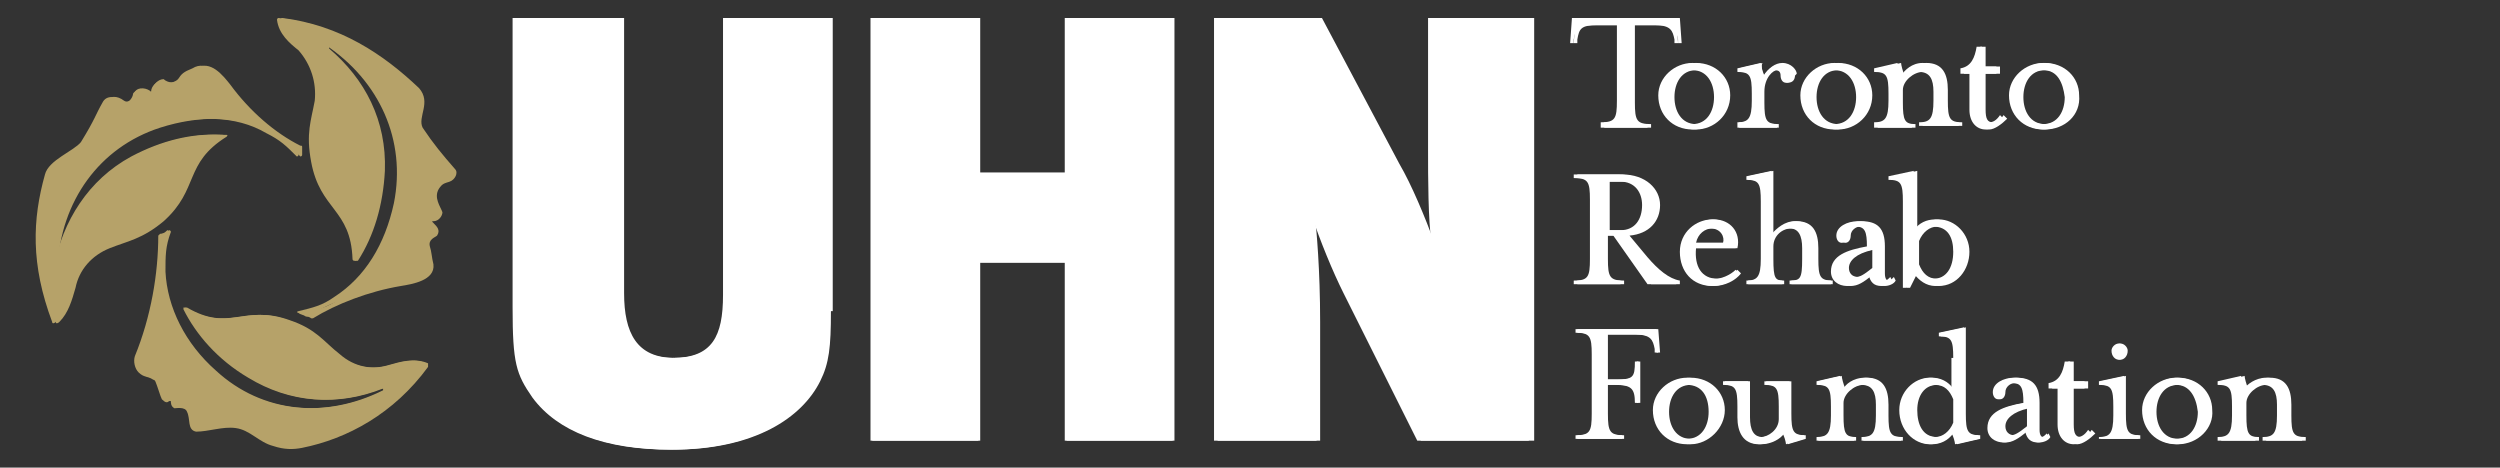 <?xml version="1.0" encoding="utf-8"?>
<!-- Generator: Adobe Illustrator 21.1.0, SVG Export Plug-In . SVG Version: 6.00 Build 0)  -->
<svg version="1.1" xmlns="http://www.w3.org/2000/svg" xmlns:xlink="http://www.w3.org/1999/xlink" x="0px" y="0px"
	 viewBox="0 0 139 26" style="enable-background:new 0 0 139 26;" xml:space="preserve">
<rect x="0" y="0" width="139" height="26" fill="#333333" stroke="none"/>
<style type="text/css">
	.st0{display:none;}
	.st1{display:inline;fill:#1A9DA0;}
	.st2{display:inline;}
	.st3{fill:#FFFFFF;}
	.st4{fill:#B6A269;}
</style>
<g id="Layer_2" class="st0">
	<rect x="-13.7" y="-6.7" class="st1" width="166" height="42.7"/>
</g>
<g id="institute" class="st0">
	<g class="st2">
		<g>
			<g>
				<g>
					<path class="st3" d="M45.8,17.3c0,2-0.1,2.9-0.6,3.9c-1,2-3.6,3.8-8.3,3.8c-3.7,0-6.3-1-7.7-2.9c-0.9-1.3-1.1-1.9-1.1-5V1h6.1
						v15.3c0,2.2,0.7,3.6,2.8,3.6c2.2,0,2.8-1.2,2.8-3.5V1h6.1V17.3z"/>
					<path class="st3" d="M58.9,24.5v-9.9h-4.8v9.9h-6.1V1h6.1v8.6h4.8V1H65v23.5H58.9z"/>
					<path class="st3" d="M78.7,24.5l-4.2-8.2c-0.6-1.2-1.3-2.9-1.8-4.4c0.1,0.9,0.3,3.1,0.3,6v6.6h-5.7V1h5.8l4.3,8.1
						c0.7,1.2,1.4,2.9,2,4.5c-0.2-1.4-0.2-3.7-0.2-5.3V1h5.7v23.5H78.7z"/>
				</g>
			</g>
		</g>
		<g>
			<g>
				<g>
					<g>
						<path class="st4" d="M17,5.6c-0.2,1.1-0.5,1.8-0.2,3.4c0.5,2.7,2.2,2.6,2.3,5.4c0,0,0,0.1,0.1,0.1c0,0,0.1,0,0.1,0
							c0.9-1.4,1.4-3.1,1.5-5c0.1-2.8-1.1-5.1-3.1-6.8c0,0,0,0,0-0.1c0,0,0,0,0.1,0c3,2,4.5,5.3,3.8,8.8c-0.5,2.3-1.6,4.1-3.3,5.2
							c-0.7,0.5-1.2,0.6-2,0.8c-0.1,0-0.1,0.1,0,0.1c0.1,0.1,0.3,0.1,0.4,0.2c0,0,0.1,0,0.1,0c1.3-0.8,3.1-1.5,4.9-1.8
							c0.6-0.1,1.9-0.3,1.8-1.2c-0.1-0.4-0.1-0.7-0.2-1c-0.1-0.4,0.3-0.5,0.4-0.6c0.2-0.3,0-0.5-0.2-0.7c-0.1-0.1-0.1-0.1,0-0.1
							c0.3,0,0.5-0.3,0.5-0.5c-0.1-0.3-0.5-0.8-0.2-1.3c0.2-0.3,0.3-0.3,0.6-0.4c0.3-0.1,0.5-0.5,0.3-0.7c-0.7-0.8-1.2-1.4-1.8-2.3
							c-0.3-0.6,0.5-1.4-0.2-2.2C20.7,3,18.3,1.4,15.1,1c-0.1,0-0.1,0.1-0.1,0.1c0.1,0.8,0.7,1.3,1.2,1.7C16.9,3.6,17.2,4.6,17,5.6"
							/>
						<path class="st4" d="M23.3,20.4c0-0.1,0-0.1,0-0.2c-0.7-0.3-1.4-0.1-2.1,0.1c-1,0.3-2,0.1-2.8-0.6c-0.9-0.7-1.3-1.4-2.8-1.9
							c-2.5-0.9-3.3,0.7-5.8-0.7c0,0-0.1,0-0.1,0c0,0,0,0.1,0,0.1c0.7,1.4,1.9,2.8,3.6,3.8c2.3,1.4,5,1.6,7.4,0.6c0,0,0,0,0.1,0
							c0,0,0,0.1,0,0.1c-3.2,1.6-6.8,1.3-9.5-1.1c-1.7-1.5-2.8-3.5-2.8-5.5c0-0.9,0-1.4,0.3-2.2c0-0.1-0.1-0.1-0.1-0.1
							c-0.1,0.1-0.2,0.2-0.4,0.2c0,0-0.1,0.1-0.1,0.1c0,2.1-0.4,4.5-1.3,6.7c-0.1,0.3,0,0.7,0.2,0.9c0.3,0.3,0.5,0.2,0.8,0.4
							c0.3,0.1,0.4,0.5,0.5,0.7c0.2,0.2,0.3,0.2,0.4,0.1c0,0,0.1,0,0.1,0c0,0.1,0,0.3,0.2,0.4c0.1,0,0.6-0.1,0.7,0.2
							c0.2,0.4,0,1,0.5,1.1c0.7,0,1.5-0.3,2.3-0.2c0.8,0.1,1.3,0.8,2.1,1c0.6,0.2,1.1,0.2,1.7,0.1C18.7,24.4,21.3,23,23.3,20.4"/>
						<path class="st4" d="M2.4,17.9c0,0.1,0.1,0.1,0.2,0c0.6-0.5,0.8-1.2,0.9-1.9c0.2-1,1-1.8,1.9-2.2c1-0.4,1.8-0.5,3-1.5
							c2-1.8,1.1-3.2,3.5-4.7c0,0,0.1-0.1,0-0.1c0,0-0.1,0-0.1,0c-1.6-0.1-3.4,0.3-5.1,1.2C4.4,10,3,12.3,2.5,14.8c0,0,0,0,0,0
							c0,0,0,0,0,0c0.2-3.6,2.3-6.6,5.7-7.7c2.2-0.7,4.4-0.7,6.1,0.3C15,7.8,15.4,8.1,16,8.7c0,0,0.1,0,0.1-0.1c0-0.2,0-0.3,0-0.4
							c0-0.1,0-0.1-0.1-0.1c-1.4-0.7-2.9-1.9-4-3.4c-0.4-0.5-1.2-1.4-1.9-0.9C9.7,4,9.7,4.1,9.4,4.4c-0.2,0.3-0.7,0.2-0.9,0
							c-0.3,0-0.6,0.3-0.6,0.6c0,0.1-0.1,0.1-0.1,0.1C7.7,4.9,7.1,4.9,7,5.2c0,0.2-0.3,0.7-0.7,0.5C5.9,5.3,5.4,5.3,5.2,5.7
							C4.8,6.4,4.8,6.6,4,7.9C3.6,8.4,2.2,8.9,2,9.7C1.3,12.2,1.2,14.7,2.4,17.9"/>
					</g>
				</g>
			</g>
		</g>
		<g>
			<path class="st3" d="M93.3,2.4h-0.2l0-0.2c-0.1-0.5-0.2-0.8-1.1-0.8h-1.3v4.3c0,1,0.1,1.2,0.9,1.2v0.2h-2.6V6.8
				c0.8,0,0.9-0.2,0.9-1.2V1.4h-1.3c-0.9,0-1,0.2-1.1,0.8l0,0.2h-0.2L87.3,1h5.8L93.3,2.4z"/>
			<path class="st3" d="M94.1,7.2c-1.1,0-1.9-0.8-1.9-1.9c0-1,0.9-1.8,1.9-1.8c1.1,0,1.9,0.8,1.9,1.8C96,6.4,95.1,7.2,94.1,7.2z
				 M94.1,3.9c-0.8,0-1.2,0.7-1.2,1.5c0,0.8,0.4,1.5,1.2,1.5c0.8,0,1.2-0.7,1.2-1.5C95.2,4.6,94.9,3.9,94.1,3.9z"/>
			<path class="st3" d="M99.2,4.6c-0.2,0-0.3-0.2-0.3-0.4c0-0.2-0.1-0.3-0.3-0.3c-0.2,0-0.7,0.4-0.7,1.2v0.6c0,1,0.1,1.2,0.8,1.2
				v0.2h-2.2V6.8c0.6,0,0.8-0.2,0.8-1.2V5.2c0-1-0.1-1.2-0.8-1.2V3.8l1.3-0.3c0,0.1,0.1,0.5,0.2,0.7c0.2-0.4,0.6-0.7,1-0.7
				c0.5,0,0.8,0.4,0.8,0.6C99.6,4.4,99.5,4.6,99.2,4.6z"/>
			<path class="st3" d="M102,7.2c-1.1,0-1.9-0.8-1.9-1.9c0-1,0.9-1.8,1.9-1.8c1.1,0,1.9,0.8,1.9,1.8C103.9,6.4,103.1,7.2,102,7.2z
				 M102,3.9c-0.8,0-1.2,0.7-1.2,1.5c0,0.8,0.4,1.5,1.2,1.5c0.8,0,1.2-0.7,1.2-1.5C103.2,4.6,102.8,3.9,102,3.9z"/>
			<path class="st3" d="M107,3.5c0.9,0,1.3,0.6,1.3,1.5v0.6c0,1,0.1,1.2,0.8,1.2v0.2h-2.2V6.8c0.6,0,0.8-0.2,0.8-1.2V5.1
				c0-0.7-0.2-1.1-0.8-1.1c-0.5,0-1.1,0.5-1.1,1v0.7c0,1,0.1,1.2,0.7,1.2v0.2h-2.1V6.8c0.6,0,0.8-0.2,0.8-1.2V5.2
				c0-1-0.1-1.2-0.8-1.2V3.8l1.3-0.3c0,0.1,0.1,0.5,0.2,0.7C105.9,3.9,106.3,3.5,107,3.5z"/>
			<path class="st3" d="M109.1,4.1V3.8c0.6-0.1,0.8-0.6,0.9-1.2h0.3v1.1h0.8v0.4h-0.8v2c0,0.5,0.1,0.7,0.4,0.7
				c0.2,0,0.4-0.1,0.6-0.4l0.2,0.2c-0.3,0.3-0.7,0.6-1,0.6c-0.5,0-0.9-0.4-0.9-1.1v-2H109.1z"/>
			<path class="st3" d="M113.6,7.2c-1.1,0-1.9-0.8-1.9-1.9c0-1,0.9-1.8,1.9-1.8c1.1,0,1.9,0.8,1.9,1.8
				C115.6,6.4,114.7,7.2,113.6,7.2z M113.6,3.9c-0.8,0-1.2,0.7-1.2,1.5c0,0.8,0.4,1.5,1.2,1.5c0.8,0,1.2-0.7,1.2-1.5
				C114.8,4.6,114.4,3.9,113.6,3.9z"/>
			<path class="st3" d="M91.4,14.3c0.6,0.7,1.2,1.2,1.8,1.3v0.2h-1.6l-1.9-2.7h-0.5v1.3c0,1,0.1,1.2,0.9,1.2v0.2h-2.6v-0.2
				c0.8,0,0.9-0.2,0.9-1.2v-3.3c0-1-0.1-1.2-0.9-1.2V9.7h2.5c1.3,0,2.1,0.8,2.1,1.7c0,0.9-0.6,1.6-1.7,1.7L91.4,14.3z M91.3,11.4
				c0-0.7-0.4-1.3-1.2-1.3h-0.8v2.7h0.8C90.9,12.8,91.3,12.2,91.3,11.4z"/>
			<path class="st3" d="M95.4,15.5c0.3,0,0.8-0.2,1.1-0.5l0.2,0.2c-0.3,0.4-0.9,0.7-1.5,0.7c-1.1,0-1.8-0.8-1.8-1.9
				c0-1.1,0.9-1.8,1.8-1.8c0.9,0,1.5,0.7,1.3,1.6h-2.3C94,14.8,94.4,15.5,95.4,15.5z M95.8,13.5c0.1-0.3-0.1-0.8-0.7-0.8
				c-0.4,0-0.8,0.3-0.9,0.8H95.8z"/>
			<path class="st3" d="M99.5,15.8v-0.2c0.6,0,0.7-0.1,0.7-1.2v-0.6c0-0.7-0.2-1.1-0.7-1.1c-0.5,0-1,0.4-1,1v0.7
				c0,1.1,0.1,1.2,0.6,1.2v0.2h-2.1v-0.2c0.6,0,0.8-0.2,0.8-1.2v-3.2c0-1-0.1-1.2-0.8-1.2V9.8l1.4-0.3V13c0.3-0.3,0.7-0.7,1.3-0.7
				c0.9,0,1.2,0.6,1.2,1.5v0.6c0,1,0.1,1.2,0.8,1.2v0.2H99.5z"/>
			<path class="st3" d="M104.7,15.9c-0.4,0-0.6-0.2-0.7-0.6c-0.5,0.4-0.8,0.6-1.2,0.6c-0.5,0-0.9-0.3-0.9-0.8c0-0.9,1-1.2,2.1-1.4
				c0-0.8-0.1-1.1-0.6-1.1c-0.2,0-0.5,0.2-0.5,0.5c0,0.2-0.1,0.4-0.3,0.4c-0.2,0-0.3-0.2-0.3-0.4c0-0.5,0.6-0.8,1.2-0.8
				c0.9,0,1.3,0.4,1.3,1.4v1.5c0,0.3,0.1,0.4,0.2,0.4c0.1,0,0.2-0.1,0.3-0.2l0.1,0.2C105.1,15.8,104.9,15.9,104.7,15.9z M104,13.9
				c-0.9,0.2-1.3,0.6-1.3,1c0,0.3,0.2,0.5,0.5,0.5c0.2,0,0.4-0.1,0.9-0.5V13.9z"/>
			<path class="st3" d="M106.1,16h-0.2v-4.8c0-1-0.1-1.2-0.8-1.2V9.8l1.4-0.3v3.3c0.3-0.4,0.7-0.6,1.2-0.6c0.9,0,1.7,0.8,1.7,1.8
				c0,1-0.8,1.9-1.7,1.9c-0.5,0-1-0.3-1.2-0.7L106.1,16z M106.5,14.7c0.2,0.5,0.5,0.8,1,0.8c0.8,0,1.1-0.6,1.1-1.5
				c0-0.8-0.3-1.4-1.1-1.4c-0.4,0-0.8,0.3-1,0.8V14.7z"/>
			<path class="st3" d="M109.6,15.8v-0.2c0.6,0,0.8-0.2,0.8-1.2v-0.5c0-1-0.1-1.2-0.8-1.2v-0.2l1.4-0.3v2.1c0,1,0.1,1.2,0.8,1.2v0.2
				H109.6z M110.7,11.3c-0.2,0-0.4-0.2-0.4-0.5c0-0.2,0.2-0.4,0.4-0.4c0.2,0,0.4,0.2,0.4,0.4C111.2,11.1,111,11.3,110.7,11.3z"/>
			<path class="st3" d="M112.2,15.8v-0.2c0.6,0,0.8-0.2,0.8-1.2v-3.2c0-1-0.1-1.2-0.8-1.2V9.8l1.4-0.3v4.8c0,1,0.1,1.2,0.8,1.2v0.2
				H112.2z"/>
			<path class="st3" d="M114.7,15.8v-0.2c0.6,0,0.8-0.2,0.8-1.2v-0.5c0-1-0.1-1.2-0.8-1.2v-0.2l1.4-0.3v2.1c0,1,0.1,1.2,0.8,1.2v0.2
				H114.7z M115.8,11.3c-0.2,0-0.4-0.2-0.4-0.5c0-0.2,0.2-0.4,0.4-0.4c0.2,0,0.4,0.2,0.4,0.4C116.2,11.1,116.1,11.3,115.8,11.3z"/>
			<path class="st3" d="M117,12.8v-0.2c0.6-0.1,0.8-0.6,0.9-1.2h0.3v1.1h0.8v0.4h-0.8v2c0,0.5,0.1,0.7,0.4,0.7
				c0.2,0,0.4-0.1,0.6-0.4l0.2,0.2c-0.3,0.3-0.7,0.6-1,0.6c-0.5,0-0.9-0.4-0.9-1.1v-2H117z"/>
			<path class="st3" d="M122.7,15.9c-0.4,0-0.6-0.2-0.7-0.6c-0.5,0.4-0.8,0.6-1.2,0.6c-0.5,0-0.9-0.3-0.9-0.8c0-0.9,1-1.2,2.1-1.4
				c0-0.8-0.1-1.1-0.6-1.1c-0.2,0-0.5,0.2-0.5,0.5c0,0.2-0.1,0.4-0.3,0.4c-0.2,0-0.3-0.2-0.3-0.4c0-0.5,0.6-0.8,1.2-0.8
				c0.9,0,1.3,0.4,1.3,1.4v1.5c0,0.3,0.1,0.4,0.2,0.4c0.1,0,0.2-0.1,0.3-0.2l0.1,0.2C123.1,15.8,122.9,15.9,122.7,15.9z M122,13.9
				c-0.9,0.2-1.3,0.6-1.3,1c0,0.3,0.2,0.5,0.5,0.5c0.2,0,0.4-0.1,0.9-0.5V13.9z"/>
			<path class="st3" d="M123.3,12.8v-0.2c0.6-0.1,0.8-0.6,0.9-1.2h0.3v1.1h0.8v0.4h-0.8v2c0,0.5,0.1,0.7,0.4,0.7
				c0.2,0,0.4-0.1,0.6-0.4l0.2,0.2c-0.3,0.3-0.7,0.6-1,0.6c-0.5,0-0.9-0.4-0.9-1.1v-2H123.3z"/>
			<path class="st3" d="M126.2,15.8v-0.2c0.6,0,0.8-0.2,0.8-1.2v-0.5c0-1-0.1-1.2-0.8-1.2v-0.2l1.4-0.3v2.1c0,1,0.1,1.2,0.8,1.2v0.2
				H126.2z M127.3,11.3c-0.2,0-0.4-0.2-0.4-0.5c0-0.2,0.2-0.4,0.4-0.4c0.2,0,0.4,0.2,0.4,0.4C127.7,11.1,127.5,11.3,127.3,11.3z"/>
			<path class="st3" d="M130.4,16c-1.1,0-1.9-0.8-1.9-1.9c0-1,0.9-1.8,1.9-1.8c1.1,0,1.9,0.8,1.9,1.8C132.4,15.1,131.5,16,130.4,16z
				 M130.4,12.6c-0.8,0-1.2,0.7-1.2,1.5c0,0.8,0.4,1.5,1.2,1.5c0.8,0,1.2-0.7,1.2-1.5C131.6,13.3,131.2,12.6,130.4,12.6z"/>
			<path class="st3" d="M135.5,12.2c0.9,0,1.3,0.6,1.3,1.5v0.6c0,1,0.1,1.2,0.8,1.2v0.2h-2.2v-0.2c0.6,0,0.8-0.2,0.8-1.2v-0.6
				c0-0.7-0.2-1.1-0.8-1.1c-0.5,0-1.1,0.5-1.1,1v0.7c0,1,0.1,1.2,0.7,1.2v0.2h-2.1v-0.2c0.6,0,0.8-0.2,0.8-1.2v-0.5
				c0-1-0.1-1.2-0.8-1.2v-0.2l1.3-0.3c0,0.1,0.1,0.5,0.2,0.7C134.4,12.6,134.9,12.2,135.5,12.2z"/>
			<path class="st3" d="M87.5,24.5v-0.2c0.8,0,0.9-0.2,0.9-1.2v-3.3c0-1-0.1-1.2-0.9-1.2v-0.2h2.6v0.2c-0.8,0-0.9,0.2-0.9,1.2v3.3
				c0,1,0.1,1.2,0.9,1.2v0.2H87.5z"/>
			<path class="st3" d="M93.3,21c0.9,0,1.3,0.6,1.3,1.5v0.6c0,1,0.1,1.2,0.8,1.2v0.2h-2.2v-0.2c0.6,0,0.8-0.2,0.8-1.2v-0.6
				c0-0.7-0.2-1.1-0.8-1.1c-0.5,0-1.1,0.5-1.1,1v0.7c0,1,0.1,1.2,0.7,1.2v0.2h-2.1v-0.2c0.6,0,0.8-0.2,0.8-1.2v-0.5
				c0-1-0.1-1.2-0.8-1.2v-0.2l1.3-0.3c0,0.1,0.1,0.5,0.2,0.7C92.2,21.4,92.6,21,93.3,21z"/>
			<path class="st3" d="M96.9,24.7c-0.7,0-1-0.7-1,0h-0.2v-1.5h0.2c0,0.5,0.4,1.1,1.1,1.1c0.3,0,0.5-0.2,0.5-0.5
				c0-0.3-0.2-0.4-0.5-0.6l-0.5-0.3c-0.5-0.3-0.6-0.7-0.6-1c0-0.5,0.5-0.9,1-0.9c0.7,0,0.9,0.5,0.9,0h0.2v1.2h-0.2
				c0-0.4-0.3-0.8-0.8-0.8c-0.3,0-0.5,0.2-0.5,0.4c0,0.2,0.2,0.4,0.6,0.6l0.5,0.3c0.4,0.3,0.7,0.6,0.7,1
				C98,24.2,97.5,24.7,96.9,24.7z"/>
			<path class="st3" d="M98.4,21.5v-0.2c0.6-0.1,0.8-0.6,0.9-1.2h0.3v1.1h0.8v0.4h-0.8v2c0,0.5,0.1,0.7,0.4,0.7
				c0.2,0,0.4-0.1,0.6-0.4l0.2,0.2c-0.3,0.3-0.7,0.6-1,0.6c-0.5,0-0.9-0.4-0.9-1.1v-2H98.4z"/>
			<path class="st3" d="M101.2,24.5v-0.2c0.6,0,0.8-0.2,0.8-1.2v-0.5c0-1-0.1-1.2-0.8-1.2v-0.2l1.4-0.3v2.1c0,1,0.1,1.2,0.8,1.2v0.2
				H101.2z M102.3,20c-0.2,0-0.4-0.2-0.4-0.5c0-0.2,0.2-0.4,0.4-0.4c0.2,0,0.4,0.2,0.4,0.4C102.8,19.8,102.6,20,102.3,20z"/>
			<path class="st3" d="M103.4,21.5v-0.2c0.6-0.1,0.8-0.6,0.9-1.2h0.3v1.1h0.8v0.4h-0.8v2c0,0.5,0.1,0.7,0.4,0.7
				c0.2,0,0.4-0.1,0.6-0.4l0.2,0.2c-0.3,0.3-0.7,0.6-1,0.6c-0.5,0-0.9-0.4-0.9-1.1v-2H103.4z"/>
			<path class="st3" d="M109.3,24.7c0-0.1-0.1-0.5-0.2-0.6c-0.2,0.3-0.7,0.6-1.3,0.6c-0.9,0-1.2-0.7-1.2-1.5v-0.6
				c0-1-0.1-1.2-0.8-1.2v-0.2h1.4v2c0,0.7,0.2,1.1,0.7,1.1c0.4,0,1-0.4,1-1v-0.7c0-1-0.1-1.2-0.8-1.2v-0.2h1.4V23
				c0,1,0.1,1.2,0.8,1.2v0.2L109.3,24.7z"/>
			<path class="st3" d="M110.7,21.5v-0.2c0.6-0.1,0.8-0.6,0.9-1.2h0.3v1.1h0.8v0.4h-0.8v2c0,0.5,0.1,0.7,0.4,0.7
				c0.2,0,0.4-0.1,0.6-0.4l0.2,0.2c-0.3,0.3-0.7,0.6-1,0.6c-0.5,0-0.9-0.4-0.9-1.1v-2H110.7z"/>
			<path class="st3" d="M115.3,24.3c0.3,0,0.8-0.2,1.1-0.5l0.2,0.2c-0.3,0.4-0.9,0.7-1.5,0.7c-1.1,0-1.8-0.8-1.8-1.9
				c0-1.1,0.9-1.8,1.8-1.8c0.9,0,1.5,0.7,1.3,1.6h-2.3C114,23.5,114.3,24.3,115.3,24.3z M115.7,22.2c0.1-0.3-0.1-0.8-0.7-0.8
				c-0.4,0-0.8,0.3-0.9,0.8H115.7z"/>
		</g>
	</g>
	<g class="st2">
		<g>
			<g>
				<g>
					<path class="st3" d="M45.8,17.3c0,2-0.1,2.9-0.6,3.9c-1,2-3.6,3.8-8.3,3.8c-3.7,0-6.3-1-7.7-2.9c-0.9-1.3-1.1-1.9-1.1-5V1h6.1
						v15.3c0,2.2,0.7,3.6,2.8,3.6c2.2,0,2.8-1.2,2.8-3.5V1h6.1V17.3z"/>
					<path class="st3" d="M58.9,24.5v-9.9h-4.8v9.9h-6.1V1h6.1v8.6h4.8V1H65v23.5H58.9z"/>
					<path class="st3" d="M78.7,24.5l-4.2-8.2c-0.6-1.2-1.3-2.9-1.8-4.4c0.1,0.9,0.3,3.1,0.3,6v6.6h-5.7V1h5.8l4.3,8.1
						c0.7,1.2,1.4,2.9,2,4.5c-0.2-1.4-0.2-3.7-0.2-5.3V1h5.7v23.5H78.7z"/>
				</g>
			</g>
		</g>
		<g>
			<g>
				<g>
					<g>
						<path class="st4" d="M17,5.6c-0.2,1.1-0.5,1.8-0.2,3.4c0.5,2.7,2.2,2.6,2.3,5.4c0,0,0,0.1,0.1,0.1c0,0,0.1,0,0.1,0
							c0.9-1.4,1.4-3.1,1.5-5c0.1-2.8-1.1-5.1-3.1-6.8c0,0,0,0,0-0.1c0,0,0,0,0.1,0c3,2,4.5,5.3,3.8,8.8c-0.5,2.3-1.6,4.1-3.3,5.2
							c-0.7,0.5-1.2,0.6-2,0.8c-0.1,0-0.1,0.1,0,0.1c0.1,0.1,0.3,0.1,0.4,0.2c0,0,0.1,0,0.1,0c1.3-0.8,3.1-1.5,4.9-1.8
							c0.6-0.1,1.9-0.3,1.8-1.2c-0.1-0.4-0.1-0.7-0.2-1c-0.1-0.4,0.3-0.5,0.4-0.6c0.2-0.3,0-0.5-0.2-0.7c-0.1-0.1-0.1-0.1,0-0.1
							c0.3,0,0.5-0.3,0.5-0.5c-0.1-0.3-0.5-0.8-0.2-1.3c0.2-0.3,0.3-0.3,0.6-0.4c0.3-0.1,0.5-0.5,0.3-0.7c-0.7-0.8-1.2-1.4-1.8-2.3
							c-0.3-0.6,0.5-1.4-0.2-2.2C20.7,3,18.3,1.4,15.1,1c-0.1,0-0.1,0.1-0.1,0.1c0.1,0.8,0.7,1.3,1.2,1.7C16.9,3.6,17.2,4.6,17,5.6"
							/>
						<path class="st4" d="M23.3,20.4c0-0.1,0-0.1,0-0.2c-0.7-0.3-1.4-0.1-2.1,0.1c-1,0.3-2,0.1-2.8-0.6c-0.9-0.7-1.3-1.4-2.8-1.9
							c-2.5-0.9-3.3,0.7-5.8-0.7c0,0-0.1,0-0.1,0c0,0,0,0.1,0,0.1c0.7,1.4,1.9,2.8,3.6,3.8c2.3,1.4,5,1.6,7.4,0.6c0,0,0,0,0.1,0
							c0,0,0,0.1,0,0.1c-3.2,1.6-6.8,1.3-9.5-1.1c-1.7-1.5-2.8-3.5-2.8-5.5c0-0.9,0-1.4,0.3-2.2c0-0.1-0.1-0.1-0.1-0.1
							c-0.1,0.1-0.2,0.2-0.4,0.2c0,0-0.1,0.1-0.1,0.1c0,2.1-0.4,4.5-1.3,6.7c-0.1,0.3,0,0.7,0.2,0.9c0.3,0.3,0.5,0.2,0.8,0.4
							c0.3,0.1,0.4,0.5,0.5,0.7c0.2,0.2,0.3,0.2,0.4,0.1c0,0,0.1,0,0.1,0c0,0.1,0,0.3,0.2,0.4c0.1,0,0.6-0.1,0.7,0.2
							c0.2,0.4,0,1,0.5,1.1c0.7,0,1.5-0.3,2.3-0.2c0.8,0.1,1.3,0.8,2.1,1c0.6,0.2,1.1,0.2,1.7,0.1C18.7,24.4,21.3,23,23.3,20.4"/>
						<path class="st4" d="M2.4,17.9c0,0.1,0.1,0.1,0.2,0c0.6-0.5,0.8-1.2,0.9-1.9c0.2-1,1-1.8,1.9-2.2c1-0.4,1.8-0.5,3-1.5
							c2-1.8,1.1-3.2,3.5-4.7c0,0,0.1-0.1,0-0.1c0,0-0.1,0-0.1,0c-1.6-0.1-3.4,0.3-5.1,1.2C4.4,10,3,12.3,2.5,14.8c0,0,0,0,0,0
							c0,0,0,0,0,0c0.2-3.6,2.3-6.6,5.7-7.7c2.2-0.7,4.4-0.7,6.1,0.3C15,7.8,15.4,8.1,16,8.7c0,0,0.1,0,0.1-0.1c0-0.2,0-0.3,0-0.4
							c0-0.1,0-0.1-0.1-0.1c-1.4-0.7-2.9-1.9-4-3.4c-0.4-0.5-1.2-1.4-1.9-0.9C9.7,4,9.7,4.1,9.4,4.4c-0.2,0.3-0.7,0.2-0.9,0
							c-0.3,0-0.6,0.3-0.6,0.6c0,0.1-0.1,0.1-0.1,0.1C7.7,4.9,7.1,4.9,7,5.2c0,0.2-0.3,0.7-0.7,0.5C5.9,5.3,5.4,5.3,5.2,5.7
							C4.8,6.4,4.8,6.6,4,7.9C3.6,8.4,2.2,8.9,2,9.7C1.3,12.2,1.2,14.7,2.4,17.9"/>
					</g>
				</g>
			</g>
		</g>
		<g>
			<path class="st3" d="M93.3,2.4h-0.2l0-0.2c-0.1-0.5-0.2-0.8-1.1-0.8h-1.3v4.3c0,1,0.1,1.2,0.9,1.2v0.2h-2.6V6.8
				c0.8,0,0.9-0.2,0.9-1.2V1.4h-1.3c-0.9,0-1,0.2-1.1,0.8l0,0.2h-0.2L87.3,1h5.8L93.3,2.4z"/>
			<path class="st3" d="M94.1,7.2c-1.1,0-1.9-0.8-1.9-1.9c0-1,0.9-1.8,1.9-1.8c1.1,0,1.9,0.8,1.9,1.8C96,6.4,95.1,7.2,94.1,7.2z
				 M94.1,3.9c-0.8,0-1.2,0.7-1.2,1.5c0,0.8,0.4,1.5,1.2,1.5c0.8,0,1.2-0.7,1.2-1.5C95.2,4.6,94.9,3.9,94.1,3.9z"/>
			<path class="st3" d="M99.2,4.6c-0.2,0-0.3-0.2-0.3-0.4c0-0.2-0.1-0.3-0.3-0.3c-0.2,0-0.7,0.4-0.7,1.2v0.6c0,1,0.1,1.2,0.8,1.2
				v0.2h-2.2V6.8c0.6,0,0.8-0.2,0.8-1.2V5.2c0-1-0.1-1.2-0.8-1.2V3.8l1.3-0.3c0,0.1,0.1,0.5,0.2,0.7c0.2-0.4,0.6-0.7,1-0.7
				c0.5,0,0.8,0.4,0.8,0.6C99.6,4.4,99.5,4.6,99.2,4.6z"/>
			<path class="st3" d="M102,7.2c-1.1,0-1.9-0.8-1.9-1.9c0-1,0.9-1.8,1.9-1.8c1.1,0,1.9,0.8,1.9,1.8C103.9,6.4,103.1,7.2,102,7.2z
				 M102,3.9c-0.8,0-1.2,0.7-1.2,1.5c0,0.8,0.4,1.5,1.2,1.5c0.8,0,1.2-0.7,1.2-1.5C103.2,4.6,102.8,3.9,102,3.9z"/>
			<path class="st3" d="M107,3.5c0.9,0,1.3,0.6,1.3,1.5v0.6c0,1,0.1,1.2,0.8,1.2v0.2h-2.2V6.8c0.6,0,0.8-0.2,0.8-1.2V5.1
				c0-0.7-0.2-1.1-0.8-1.1c-0.5,0-1.1,0.5-1.1,1v0.7c0,1,0.1,1.2,0.7,1.2v0.2h-2.1V6.8c0.6,0,0.8-0.2,0.8-1.2V5.2
				c0-1-0.1-1.2-0.8-1.2V3.8l1.3-0.3c0,0.1,0.1,0.5,0.2,0.7C105.9,3.9,106.3,3.5,107,3.5z"/>
			<path class="st3" d="M109.1,4.1V3.8c0.6-0.1,0.8-0.6,0.9-1.2h0.3v1.1h0.8v0.4h-0.8v2c0,0.5,0.1,0.7,0.4,0.7
				c0.2,0,0.4-0.1,0.6-0.4l0.2,0.2c-0.3,0.3-0.7,0.6-1,0.6c-0.5,0-0.9-0.4-0.9-1.1v-2H109.1z"/>
			<path class="st3" d="M113.6,7.2c-1.1,0-1.9-0.8-1.9-1.9c0-1,0.9-1.8,1.9-1.8c1.1,0,1.9,0.8,1.9,1.8
				C115.6,6.4,114.7,7.2,113.6,7.2z M113.6,3.9c-0.8,0-1.2,0.7-1.2,1.5c0,0.8,0.4,1.5,1.2,1.5c0.8,0,1.2-0.7,1.2-1.5
				C114.8,4.6,114.4,3.9,113.6,3.9z"/>
			<path class="st3" d="M91.4,14.3c0.6,0.7,1.2,1.2,1.8,1.3v0.2h-1.6l-1.9-2.7h-0.5v1.3c0,1,0.1,1.2,0.9,1.2v0.2h-2.6v-0.2
				c0.8,0,0.9-0.2,0.9-1.2v-3.3c0-1-0.1-1.2-0.9-1.2V9.7h2.5c1.3,0,2.1,0.8,2.1,1.7c0,0.9-0.6,1.6-1.7,1.7L91.4,14.3z M91.3,11.4
				c0-0.7-0.4-1.3-1.2-1.3h-0.8v2.7h0.8C90.9,12.8,91.3,12.2,91.3,11.4z"/>
			<path class="st3" d="M95.4,15.5c0.3,0,0.8-0.2,1.1-0.5l0.2,0.2c-0.3,0.4-0.9,0.7-1.5,0.7c-1.1,0-1.8-0.8-1.8-1.9
				c0-1.1,0.9-1.8,1.8-1.8c0.9,0,1.5,0.7,1.3,1.6h-2.3C94,14.8,94.4,15.5,95.4,15.5z M95.8,13.5c0.1-0.3-0.1-0.8-0.7-0.8
				c-0.4,0-0.8,0.3-0.9,0.8H95.8z"/>
			<path class="st3" d="M99.5,15.8v-0.2c0.6,0,0.7-0.1,0.7-1.2v-0.6c0-0.7-0.2-1.1-0.7-1.1c-0.5,0-1,0.4-1,1v0.7
				c0,1.1,0.1,1.2,0.6,1.2v0.2h-2.1v-0.2c0.6,0,0.8-0.2,0.8-1.2v-3.2c0-1-0.1-1.2-0.8-1.2V9.8l1.4-0.3V13c0.3-0.3,0.7-0.7,1.3-0.7
				c0.9,0,1.2,0.6,1.2,1.5v0.6c0,1,0.1,1.2,0.8,1.2v0.2H99.5z"/>
			<path class="st3" d="M104.7,15.9c-0.4,0-0.6-0.2-0.7-0.6c-0.5,0.4-0.8,0.6-1.2,0.6c-0.5,0-0.9-0.3-0.9-0.8c0-0.9,1-1.2,2.1-1.4
				c0-0.8-0.1-1.1-0.6-1.1c-0.2,0-0.5,0.2-0.5,0.5c0,0.2-0.1,0.4-0.3,0.4c-0.2,0-0.3-0.2-0.3-0.4c0-0.5,0.6-0.8,1.2-0.8
				c0.9,0,1.3,0.4,1.3,1.4v1.5c0,0.3,0.1,0.4,0.2,0.4c0.1,0,0.2-0.1,0.3-0.2l0.1,0.2C105.1,15.8,104.9,15.9,104.7,15.9z M104,13.9
				c-0.9,0.2-1.3,0.6-1.3,1c0,0.3,0.2,0.5,0.5,0.5c0.2,0,0.4-0.1,0.9-0.5V13.9z"/>
			<path class="st3" d="M106.1,16h-0.2v-4.8c0-1-0.1-1.2-0.8-1.2V9.8l1.4-0.3v3.3c0.3-0.4,0.7-0.6,1.2-0.6c0.9,0,1.7,0.8,1.7,1.8
				c0,1-0.8,1.9-1.7,1.9c-0.5,0-1-0.3-1.2-0.7L106.1,16z M106.5,14.7c0.2,0.5,0.5,0.8,1,0.8c0.8,0,1.1-0.6,1.1-1.5
				c0-0.8-0.3-1.4-1.1-1.4c-0.4,0-0.8,0.3-1,0.8V14.7z"/>
			<path class="st3" d="M109.6,15.8v-0.2c0.6,0,0.8-0.2,0.8-1.2v-0.5c0-1-0.1-1.2-0.8-1.2v-0.2l1.4-0.3v2.1c0,1,0.1,1.2,0.8,1.2v0.2
				H109.6z M110.7,11.3c-0.2,0-0.4-0.2-0.4-0.5c0-0.2,0.2-0.4,0.4-0.4c0.2,0,0.4,0.2,0.4,0.4C111.2,11.1,111,11.3,110.7,11.3z"/>
			<path class="st3" d="M112.2,15.8v-0.2c0.6,0,0.8-0.2,0.8-1.2v-3.2c0-1-0.1-1.2-0.8-1.2V9.8l1.4-0.3v4.8c0,1,0.1,1.2,0.8,1.2v0.2
				H112.2z"/>
			<path class="st3" d="M114.7,15.8v-0.2c0.6,0,0.8-0.2,0.8-1.2v-0.5c0-1-0.1-1.2-0.8-1.2v-0.2l1.4-0.3v2.1c0,1,0.1,1.2,0.8,1.2v0.2
				H114.7z M115.8,11.3c-0.2,0-0.4-0.2-0.4-0.5c0-0.2,0.2-0.4,0.4-0.4c0.2,0,0.4,0.2,0.4,0.4C116.2,11.1,116.1,11.3,115.8,11.3z"/>
			<path class="st3" d="M117,12.8v-0.2c0.6-0.1,0.8-0.6,0.9-1.2h0.3v1.1h0.8v0.4h-0.8v2c0,0.5,0.1,0.7,0.4,0.7
				c0.2,0,0.4-0.1,0.6-0.4l0.2,0.2c-0.3,0.3-0.7,0.6-1,0.6c-0.5,0-0.9-0.4-0.9-1.1v-2H117z"/>
			<path class="st3" d="M122.7,15.9c-0.4,0-0.6-0.2-0.7-0.6c-0.5,0.4-0.8,0.6-1.2,0.6c-0.5,0-0.9-0.3-0.9-0.8c0-0.9,1-1.2,2.1-1.4
				c0-0.8-0.1-1.1-0.6-1.1c-0.2,0-0.5,0.2-0.5,0.5c0,0.2-0.1,0.4-0.3,0.4c-0.2,0-0.3-0.2-0.3-0.4c0-0.5,0.6-0.8,1.2-0.8
				c0.9,0,1.3,0.4,1.3,1.4v1.5c0,0.3,0.1,0.4,0.2,0.4c0.1,0,0.2-0.1,0.3-0.2l0.1,0.2C123.1,15.8,122.9,15.9,122.7,15.9z M122,13.9
				c-0.9,0.2-1.3,0.6-1.3,1c0,0.3,0.2,0.5,0.5,0.5c0.2,0,0.4-0.1,0.9-0.5V13.9z"/>
			<path class="st3" d="M123.3,12.8v-0.2c0.6-0.1,0.8-0.6,0.9-1.2h0.3v1.1h0.8v0.4h-0.8v2c0,0.5,0.1,0.7,0.4,0.7
				c0.2,0,0.4-0.1,0.6-0.4l0.2,0.2c-0.3,0.3-0.7,0.6-1,0.6c-0.5,0-0.9-0.4-0.9-1.1v-2H123.3z"/>
			<path class="st3" d="M126.2,15.8v-0.2c0.6,0,0.8-0.2,0.8-1.2v-0.5c0-1-0.1-1.2-0.8-1.2v-0.2l1.4-0.3v2.1c0,1,0.1,1.2,0.8,1.2v0.2
				H126.2z M127.3,11.3c-0.2,0-0.4-0.2-0.4-0.5c0-0.2,0.2-0.4,0.4-0.4c0.2,0,0.4,0.2,0.4,0.4C127.7,11.1,127.5,11.3,127.3,11.3z"/>
			<path class="st3" d="M130.4,16c-1.1,0-1.9-0.8-1.9-1.9c0-1,0.9-1.8,1.9-1.8c1.1,0,1.9,0.8,1.9,1.8C132.4,15.1,131.5,16,130.4,16z
				 M130.4,12.6c-0.8,0-1.2,0.7-1.2,1.5c0,0.8,0.4,1.5,1.2,1.5c0.8,0,1.2-0.7,1.2-1.5C131.6,13.3,131.2,12.6,130.4,12.6z"/>
			<path class="st3" d="M135.5,12.2c0.9,0,1.3,0.6,1.3,1.5v0.6c0,1,0.1,1.2,0.8,1.2v0.2h-2.2v-0.2c0.6,0,0.8-0.2,0.8-1.2v-0.6
				c0-0.7-0.2-1.1-0.8-1.1c-0.5,0-1.1,0.5-1.1,1v0.7c0,1,0.1,1.2,0.7,1.2v0.2h-2.1v-0.2c0.6,0,0.8-0.2,0.8-1.2v-0.5
				c0-1-0.1-1.2-0.8-1.2v-0.2l1.3-0.3c0,0.1,0.1,0.5,0.2,0.7C134.4,12.6,134.9,12.2,135.5,12.2z"/>
			<path class="st3" d="M87.5,24.5v-0.2c0.8,0,0.9-0.2,0.9-1.2v-3.3c0-1-0.1-1.2-0.9-1.2v-0.2h2.6v0.2c-0.8,0-0.9,0.2-0.9,1.2v3.3
				c0,1,0.1,1.2,0.9,1.2v0.2H87.5z"/>
			<path class="st3" d="M93.3,21c0.9,0,1.3,0.6,1.3,1.5v0.6c0,1,0.1,1.2,0.8,1.2v0.2h-2.2v-0.2c0.6,0,0.8-0.2,0.8-1.2v-0.6
				c0-0.7-0.2-1.1-0.8-1.1c-0.5,0-1.1,0.5-1.1,1v0.7c0,1,0.1,1.2,0.7,1.2v0.2h-2.1v-0.2c0.6,0,0.8-0.2,0.8-1.2v-0.5
				c0-1-0.1-1.2-0.8-1.2v-0.2l1.3-0.3c0,0.1,0.1,0.5,0.2,0.7C92.2,21.4,92.6,21,93.3,21z"/>
			<path class="st3" d="M96.9,24.7c-0.7,0-1-0.7-1,0h-0.2v-1.5h0.2c0,0.5,0.4,1.1,1.1,1.1c0.3,0,0.5-0.2,0.5-0.5
				c0-0.3-0.2-0.4-0.5-0.6l-0.5-0.3c-0.5-0.3-0.6-0.7-0.6-1c0-0.5,0.5-0.9,1-0.9c0.7,0,0.9,0.5,0.9,0h0.2v1.2h-0.2
				c0-0.4-0.3-0.8-0.8-0.8c-0.3,0-0.5,0.2-0.5,0.4c0,0.2,0.2,0.4,0.6,0.6l0.5,0.3c0.4,0.3,0.7,0.6,0.7,1
				C98,24.2,97.5,24.7,96.9,24.7z"/>
			<path class="st3" d="M98.4,21.5v-0.2c0.6-0.1,0.8-0.6,0.9-1.2h0.3v1.1h0.8v0.4h-0.8v2c0,0.5,0.1,0.7,0.4,0.7
				c0.2,0,0.4-0.1,0.6-0.4l0.2,0.2c-0.3,0.3-0.7,0.6-1,0.6c-0.5,0-0.9-0.4-0.9-1.1v-2H98.4z"/>
			<path class="st3" d="M101.2,24.5v-0.2c0.6,0,0.8-0.2,0.8-1.2v-0.5c0-1-0.1-1.2-0.8-1.2v-0.2l1.4-0.3v2.1c0,1,0.1,1.2,0.8,1.2v0.2
				H101.2z M102.3,20c-0.2,0-0.4-0.2-0.4-0.5c0-0.2,0.2-0.4,0.4-0.4c0.2,0,0.4,0.2,0.4,0.4C102.8,19.8,102.6,20,102.3,20z"/>
			<path class="st3" d="M103.4,21.5v-0.2c0.6-0.1,0.8-0.6,0.9-1.2h0.3v1.1h0.8v0.4h-0.8v2c0,0.5,0.1,0.7,0.4,0.7
				c0.2,0,0.4-0.1,0.6-0.4l0.2,0.2c-0.3,0.3-0.7,0.6-1,0.6c-0.5,0-0.9-0.4-0.9-1.1v-2H103.4z"/>
			<path class="st3" d="M109.3,24.7c0-0.1-0.1-0.5-0.2-0.6c-0.2,0.3-0.7,0.6-1.3,0.6c-0.9,0-1.2-0.7-1.2-1.5v-0.6
				c0-1-0.1-1.2-0.8-1.2v-0.2h1.4v2c0,0.7,0.2,1.1,0.7,1.1c0.4,0,1-0.4,1-1v-0.7c0-1-0.1-1.2-0.8-1.2v-0.2h1.4V23
				c0,1,0.1,1.2,0.8,1.2v0.2L109.3,24.7z"/>
			<path class="st3" d="M110.7,21.5v-0.2c0.6-0.1,0.8-0.6,0.9-1.2h0.3v1.1h0.8v0.4h-0.8v2c0,0.5,0.1,0.7,0.4,0.7
				c0.2,0,0.4-0.1,0.6-0.4l0.2,0.2c-0.3,0.3-0.7,0.6-1,0.6c-0.5,0-0.9-0.4-0.9-1.1v-2H110.7z"/>
			<path class="st3" d="M115.3,24.3c0.3,0,0.8-0.2,1.1-0.5l0.2,0.2c-0.3,0.4-0.9,0.7-1.5,0.7c-1.1,0-1.8-0.8-1.8-1.9
				c0-1.1,0.9-1.8,1.8-1.8c0.9,0,1.5,0.7,1.3,1.6h-2.3C114,23.5,114.3,24.3,115.3,24.3z M115.7,22.2c0.1-0.3-0.1-0.8-0.7-0.8
				c-0.4,0-0.8,0.3-0.9,0.8H115.7z"/>
		</g>
	</g>
</g>
<g id="foundation">
	<g>
		<g>
			<g>
				<g>
					<path class="st3" d="M46.1,17.3c0,2-0.1,2.9-0.6,3.9c-1,2-3.6,3.8-8.2,3.8c-3.7,0-6.3-1-7.7-2.9c-0.9-1.3-1.1-1.9-1.1-5V1h6.1
						v15.3c0,2.2,0.7,3.6,2.8,3.6c2.2,0,2.8-1.2,2.8-3.5V1h6V17.3z"/>
					<path class="st3" d="M59.2,24.5v-9.9h-4.8v9.9h-6V1h6v8.6h4.8V1h6v23.5H59.2z"/>
					<path class="st3" d="M78.8,24.5l-4.1-8.2c-0.6-1.2-1.3-2.9-1.8-4.4c0.1,0.9,0.3,3.1,0.3,6v6.6h-5.7V1h5.8l4.3,8.1
						c0.7,1.2,1.4,2.9,2,4.5c-0.2-1.4-0.2-3.7-0.2-5.3V1H85v23.5H78.8z"/>
				</g>
			</g>
		</g>
		<g>
			<g>
				<g>
					<g>
						<path class="st4" d="M17.5,5.6c-0.2,1.1-0.5,1.8-0.2,3.4c0.5,2.7,2.2,2.6,2.3,5.4c0,0,0,0.1,0.1,0.1c0,0,0.1,0,0.1,0
							c0.9-1.4,1.4-3.1,1.5-5C21.2,6.6,20,4.3,18,2.6c0,0,0,0,0-0.1c0,0,0,0,0.1,0c3,2,4.5,5.3,3.8,8.8c-0.5,2.3-1.6,4.1-3.3,5.2
							c-0.7,0.5-1.2,0.6-2,0.8c-0.1,0-0.1,0.1,0,0.1c0.1,0.1,0.3,0.1,0.4,0.2c0,0,0.1,0,0.1,0c1.3-0.8,3.1-1.5,4.9-1.8
							c0.6-0.1,1.9-0.3,1.8-1.2c-0.1-0.4-0.1-0.7-0.2-1c-0.1-0.4,0.3-0.5,0.4-0.6c0.2-0.3,0-0.5-0.2-0.7c-0.1-0.1-0.1-0.1,0-0.1
							c0.3,0,0.5-0.3,0.5-0.5c-0.1-0.3-0.5-0.8-0.2-1.3c0.2-0.3,0.3-0.3,0.6-0.4c0.3-0.1,0.5-0.5,0.3-0.7c-0.7-0.8-1.2-1.4-1.8-2.3
							c-0.3-0.6,0.5-1.4-0.2-2.2C21.1,3,18.8,1.4,15.5,1c-0.1,0-0.1,0.1-0.1,0.1c0.1,0.8,0.7,1.3,1.2,1.7
							C17.3,3.6,17.6,4.6,17.5,5.6"/>
						<path class="st4" d="M23.7,20.4c0-0.1,0-0.1,0-0.2c-0.7-0.3-1.4-0.1-2.1,0.1c-1,0.3-2,0.1-2.8-0.6c-0.9-0.7-1.3-1.4-2.8-1.9
							c-2.5-0.9-3.3,0.7-5.7-0.7c0,0-0.1,0-0.1,0c0,0,0,0.1,0,0.1c0.7,1.4,1.9,2.8,3.6,3.8c2.3,1.4,4.9,1.6,7.4,0.6c0,0,0,0,0.1,0
							c0,0,0,0.1,0,0.1c-3.2,1.6-6.8,1.3-9.4-1.1c-1.7-1.5-2.7-3.5-2.8-5.5c0-0.9,0-1.4,0.3-2.2c0-0.1-0.1-0.1-0.1-0.1
							c-0.1,0.1-0.2,0.2-0.4,0.2c0,0-0.1,0.1-0.1,0.1c0,2.1-0.4,4.5-1.3,6.7c-0.1,0.3,0,0.7,0.2,0.9c0.3,0.3,0.5,0.2,0.8,0.4
							c0.3,0.1,0.4,0.5,0.5,0.7c0.2,0.2,0.3,0.2,0.4,0.1c0,0,0.1,0,0.1,0c0,0.1,0,0.3,0.2,0.4c0.1,0,0.6-0.1,0.7,0.2
							c0.2,0.4,0,1,0.5,1.1c0.7,0,1.5-0.3,2.2-0.2c0.8,0.1,1.3,0.8,2.1,1c0.6,0.2,1.1,0.2,1.6,0.1C19.2,24.4,21.7,23,23.7,20.4"/>
						<path class="st4" d="M2.9,17.9c0,0.1,0.1,0.1,0.2,0C3.7,17.4,3.9,16.7,4,16c0.2-1,0.9-1.8,1.9-2.2c1-0.4,1.8-0.5,3-1.5
							c2-1.8,1.1-3.2,3.5-4.7c0,0,0.1-0.1,0-0.1c0,0-0.1,0-0.1,0C10.7,7.4,9,7.8,7.3,8.7C4.9,10,3.5,12.3,3,14.8c0,0,0,0,0,0
							c0,0,0,0,0,0c0.2-3.6,2.3-6.6,5.7-7.7c2.2-0.7,4.4-0.7,6.1,0.3c0.8,0.4,1.1,0.7,1.7,1.3c0,0,0.1,0,0.1-0.1c0-0.2,0-0.3,0-0.4
							c0-0.1,0-0.1-0.1-0.1c-1.4-0.7-2.8-1.9-3.9-3.4c-0.4-0.5-1.1-1.4-1.9-0.9C10.2,4,10.1,4.1,9.9,4.4C9.6,4.7,9.1,4.6,9,4.5
							c-0.3,0-0.6,0.3-0.6,0.6c0,0.1-0.1,0.1-0.1,0.1c-0.2-0.2-0.7-0.3-0.9,0c0,0.2-0.3,0.7-0.6,0.5C6.4,5.3,5.9,5.3,5.7,5.7
							C5.3,6.4,5.3,6.6,4.5,7.9C4.1,8.4,2.7,8.9,2.5,9.7C1.8,12.2,1.7,14.7,2.9,17.9"/>
					</g>
				</g>
			</g>
		</g>
		<g>
			<path class="st3" d="M93.3,2.4h-0.2l0-0.2c-0.1-0.5-0.2-0.8-1.1-0.8h-1.3v4.3c0,1,0.1,1.2,0.9,1.2v0.2H89V6.8
				c0.8,0,0.9-0.2,0.9-1.2V1.4h-1.3c-0.9,0-1,0.2-1.1,0.8l0,0.2h-0.2L87.4,1h5.8L93.3,2.4z"/>
			<path class="st3" d="M94.1,7.2c-1.1,0-1.9-0.8-1.9-1.9c0-1,0.9-1.8,1.9-1.8c1.1,0,1.9,0.8,1.9,1.8C96,6.4,95.2,7.2,94.1,7.2z
				 M94.1,3.9c-0.8,0-1.2,0.7-1.2,1.5c0,0.8,0.4,1.5,1.2,1.5c0.8,0,1.2-0.7,1.2-1.5C95.3,4.6,94.9,3.9,94.1,3.9z"/>
			<path class="st3" d="M99.3,4.6c-0.2,0-0.3-0.2-0.3-0.4c0-0.2-0.1-0.3-0.3-0.3c-0.2,0-0.7,0.4-0.7,1.2v0.6c0,1,0.1,1.2,0.8,1.2
				v0.2h-2.2V6.8c0.6,0,0.8-0.2,0.8-1.2V5.2c0-1-0.1-1.2-0.8-1.2V3.8l1.3-0.3c0,0.1,0.1,0.5,0.2,0.7c0.2-0.4,0.6-0.7,1-0.7
				c0.5,0,0.8,0.4,0.8,0.6C99.6,4.4,99.6,4.6,99.3,4.6z"/>
			<path class="st3" d="M102,7.2c-1.1,0-1.9-0.8-1.9-1.9c0-1,0.9-1.8,1.9-1.8c1.1,0,1.9,0.8,1.9,1.8C103.9,6.4,103.1,7.2,102,7.2z
				 M102,3.9c-0.8,0-1.2,0.7-1.2,1.5c0,0.8,0.4,1.5,1.2,1.5c0.8,0,1.2-0.7,1.2-1.5C103.2,4.6,102.8,3.9,102,3.9z"/>
			<path class="st3" d="M106.9,3.5c0.9,0,1.2,0.6,1.2,1.5v0.6c0,1,0.1,1.2,0.8,1.2v0.2h-2.2V6.8c0.6,0,0.8-0.2,0.8-1.2V5.1
				c0-0.7-0.2-1.1-0.8-1.1c-0.5,0-1.1,0.5-1.1,1v0.7c0,1,0.1,1.2,0.7,1.2v0.2h-2.1V6.8c0.6,0,0.8-0.2,0.8-1.2V5.2
				c0-1-0.1-1.2-0.8-1.2V3.8l1.3-0.3c0,0.1,0.1,0.5,0.2,0.7C105.9,3.9,106.3,3.5,106.9,3.5z"/>
			<path class="st3" d="M109,4.1V3.8c0.6-0.1,0.8-0.6,0.9-1.2h0.3v1.1h0.8v0.4h-0.8v2c0,0.5,0.1,0.7,0.4,0.7c0.2,0,0.4-0.1,0.6-0.4
				l0.2,0.2c-0.3,0.3-0.7,0.6-1,0.6c-0.5,0-0.9-0.4-0.9-1.1v-2H109z"/>
			<path class="st3" d="M113.6,7.2c-1.1,0-1.9-0.8-1.9-1.9c0-1,0.9-1.8,1.9-1.8c1.1,0,1.9,0.8,1.9,1.8
				C115.5,6.4,114.6,7.2,113.6,7.2z M113.6,3.9c-0.8,0-1.2,0.7-1.2,1.5c0,0.8,0.4,1.5,1.2,1.5c0.8,0,1.2-0.7,1.2-1.5
				C114.7,4.6,114.4,3.9,113.6,3.9z"/>
			<path class="st3" d="M91.4,14.3c0.6,0.7,1.2,1.2,1.8,1.3v0.2h-1.6l-1.9-2.7h-0.5v1.3c0,1,0.1,1.2,0.9,1.2v0.2h-2.6v-0.2
				c0.8,0,0.9-0.2,0.9-1.2v-3.3c0-1-0.1-1.2-0.9-1.2V9.7h2.5c1.3,0,2.1,0.8,2.1,1.7c0,0.9-0.6,1.6-1.7,1.7L91.4,14.3z M91.3,11.4
				c0-0.7-0.4-1.3-1.2-1.3h-0.8v2.7h0.8C90.9,12.8,91.3,12.2,91.3,11.4z"/>
			<path class="st3" d="M95.4,15.5c0.3,0,0.8-0.2,1.1-0.5l0.2,0.2c-0.3,0.4-0.9,0.7-1.5,0.7c-1.1,0-1.8-0.8-1.8-1.9
				c0-1.1,0.9-1.8,1.8-1.8c0.9,0,1.5,0.7,1.3,1.6h-2.3C94,14.8,94.4,15.5,95.4,15.5z M95.8,13.5c0.1-0.3-0.1-0.8-0.7-0.8
				c-0.4,0-0.8,0.3-0.9,0.8H95.8z"/>
			<path class="st3" d="M99.5,15.8v-0.2c0.6,0,0.7-0.1,0.7-1.2v-0.6c0-0.7-0.2-1.1-0.7-1.1c-0.5,0-1,0.4-1,1v0.7
				c0,1.1,0.1,1.2,0.6,1.2v0.2h-2v-0.2c0.6,0,0.8-0.2,0.8-1.2v-3.2c0-1-0.1-1.2-0.8-1.2V9.8l1.4-0.3V13c0.3-0.3,0.7-0.7,1.3-0.7
				c0.9,0,1.2,0.6,1.2,1.5v0.6c0,1,0.1,1.2,0.8,1.2v0.2H99.5z"/>
			<path class="st3" d="M104.6,15.9c-0.4,0-0.6-0.2-0.7-0.6c-0.5,0.4-0.8,0.6-1.2,0.6c-0.5,0-0.9-0.3-0.9-0.8c0-0.9,0.9-1.2,2-1.4
				c0-0.8-0.1-1.1-0.6-1.1c-0.2,0-0.5,0.2-0.5,0.5c0,0.2-0.1,0.4-0.3,0.4c-0.2,0-0.3-0.2-0.3-0.4c0-0.5,0.6-0.8,1.2-0.8
				c0.9,0,1.3,0.4,1.3,1.4v1.5c0,0.3,0.1,0.4,0.2,0.4c0.1,0,0.2-0.1,0.3-0.2l0.1,0.2C105.1,15.8,104.8,15.9,104.6,15.9z M104,13.9
				c-0.9,0.2-1.3,0.6-1.3,1c0,0.3,0.2,0.5,0.5,0.5c0.2,0,0.4-0.1,0.9-0.5V13.9z"/>
			<path class="st3" d="M106,16h-0.2v-4.8c0-1-0.1-1.2-0.8-1.2V9.8l1.4-0.3v3.3c0.3-0.4,0.7-0.6,1.2-0.6c0.9,0,1.7,0.8,1.7,1.8
				c0,1-0.7,1.9-1.7,1.9c-0.5,0-0.9-0.3-1.2-0.7L106,16z M106.5,14.7c0.2,0.5,0.5,0.8,1,0.8c0.7,0,1.1-0.6,1.1-1.5
				c0-0.8-0.3-1.4-1.1-1.4c-0.4,0-0.8,0.3-1,0.8V14.7z"/>
			<path class="st3" d="M89.3,21.1h0.5c1,0,1.1-0.1,1.1-1h0.2v2.3h-0.2c0-0.8-0.2-1-1.1-1h-0.5v1.6c0,1,0.1,1.2,0.9,1.2v0.2h-2.6
				v-0.2c0.8,0,0.9-0.2,0.9-1.2v-3.3c0-1-0.1-1.2-0.9-1.2v-0.2h4.5l0.1,1.3H92l0-0.2c-0.1-0.5-0.2-0.8-1.1-0.8h-1.6V21.1z"/>
			<path class="st3" d="M93.8,24.7c-1.1,0-1.9-0.8-1.9-1.9c0-1,0.9-1.8,1.9-1.8s1.9,0.8,1.9,1.8C95.7,23.8,94.9,24.7,93.8,24.7z
				 M93.8,21.4c-0.8,0-1.2,0.7-1.2,1.5c0,0.8,0.4,1.5,1.2,1.5c0.8,0,1.2-0.7,1.2-1.5C95,22,94.6,21.4,93.8,21.4z"/>
			<path class="st3" d="M99.3,24.7c0-0.1-0.1-0.5-0.2-0.6c-0.2,0.3-0.7,0.6-1.3,0.6c-0.9,0-1.2-0.7-1.2-1.5v-0.6
				c0-1-0.1-1.2-0.8-1.2v-0.2h1.4v2c0,0.7,0.2,1.1,0.7,1.1c0.4,0,1-0.4,1-1v-0.7c0-1-0.1-1.2-0.8-1.2v-0.2h1.4V23
				c0,1,0.1,1.2,0.8,1.2v0.2L99.3,24.7z"/>
			<path class="st3" d="M103.7,21c0.9,0,1.2,0.6,1.2,1.5v0.6c0,1,0.1,1.2,0.8,1.2v0.2h-2.2v-0.2c0.6,0,0.8-0.2,0.8-1.2v-0.6
				c0-0.7-0.2-1.1-0.8-1.1c-0.5,0-1.1,0.5-1.1,1v0.7c0,1,0.1,1.2,0.7,1.2v0.2h-2.1v-0.2c0.6,0,0.8-0.2,0.8-1.2v-0.5
				c0-1-0.1-1.2-0.8-1.2v-0.2l1.3-0.3c0,0.1,0.1,0.5,0.2,0.7C102.6,21.4,103,21,103.7,21z"/>
			<path class="st3" d="M108.6,19.9c0-1-0.1-1.2-0.8-1.2v-0.2l1.4-0.3V23c0,1,0.1,1.2,0.8,1.2v0.2l-1.3,0.3c0-0.1-0.1-0.5-0.2-0.6
				c-0.3,0.4-0.7,0.6-1.2,0.6c-0.9,0-1.7-0.8-1.7-1.9c0-1,0.8-1.8,1.7-1.8c0.5,0,0.9,0.2,1.2,0.6V19.9z M108.6,22.2
				c-0.2-0.5-0.5-0.8-1-0.8c-0.7,0-1.1,0.6-1.1,1.4c0,0.8,0.3,1.5,1.1,1.5c0.4,0,0.8-0.3,1-0.8V22.2z"/>
			<path class="st3" d="M113.3,24.6c-0.4,0-0.6-0.2-0.7-0.6c-0.5,0.4-0.8,0.6-1.2,0.6c-0.5,0-0.9-0.3-0.9-0.8c0-0.9,0.9-1.2,2-1.4
				c0-0.8-0.1-1.1-0.6-1.1c-0.2,0-0.5,0.2-0.5,0.5c0,0.2-0.1,0.4-0.3,0.4c-0.2,0-0.3-0.2-0.3-0.4c0-0.5,0.6-0.8,1.2-0.8
				c0.9,0,1.3,0.4,1.3,1.4v1.5c0,0.3,0.1,0.4,0.2,0.4c0.1,0,0.2-0.1,0.3-0.2l0.1,0.2C113.7,24.5,113.5,24.6,113.3,24.6z M112.6,22.7
				c-0.9,0.2-1.3,0.6-1.3,1c0,0.3,0.2,0.5,0.5,0.5c0.2,0,0.4-0.1,0.9-0.5V22.7z"/>
			<path class="st3" d="M113.9,21.5v-0.2c0.6-0.1,0.8-0.6,0.9-1.2h0.3v1.1h0.8v0.4h-0.8v2c0,0.5,0.1,0.7,0.4,0.7
				c0.2,0,0.4-0.1,0.6-0.4l0.2,0.2c-0.3,0.3-0.7,0.6-1,0.6c-0.5,0-0.9-0.4-0.9-1.1v-2H113.9z"/>
			<path class="st3" d="M116.7,24.5v-0.2c0.6,0,0.8-0.2,0.8-1.2v-0.5c0-1-0.1-1.2-0.8-1.2v-0.2l1.4-0.3v2.1c0,1,0.1,1.2,0.8,1.2v0.2
				H116.7z M117.8,20c-0.2,0-0.4-0.2-0.4-0.5c0-0.2,0.2-0.4,0.4-0.4c0.2,0,0.4,0.2,0.4,0.4C118.2,19.8,118,20,117.8,20z"/>
			<path class="st3" d="M121,24.7c-1.1,0-1.9-0.8-1.9-1.9c0-1,0.9-1.8,1.9-1.8c1.1,0,1.9,0.8,1.9,1.8C122.9,23.8,122,24.7,121,24.7z
				 M121,21.4c-0.8,0-1.2,0.7-1.2,1.5c0,0.8,0.4,1.5,1.2,1.5c0.8,0,1.2-0.7,1.2-1.5C122.1,22,121.7,21.4,121,21.4z"/>
			<path class="st3" d="M126,21c0.9,0,1.2,0.6,1.2,1.5v0.6c0,1,0.1,1.2,0.8,1.2v0.2h-2.2v-0.2c0.6,0,0.8-0.2,0.8-1.2v-0.6
				c0-0.7-0.2-1.1-0.8-1.1c-0.5,0-1.1,0.5-1.1,1v0.7c0,1,0.1,1.2,0.7,1.2v0.2h-2.1v-0.2c0.6,0,0.8-0.2,0.8-1.2v-0.5
				c0-1-0.1-1.2-0.8-1.2v-0.2l1.3-0.3c0,0.1,0.1,0.5,0.2,0.7C124.9,21.4,125.4,21,126,21z"/>
		</g>
	</g>
	<g>
		<g>
			<g>
				<g>
					<path class="st3" d="M46.2,17.3c0,2-0.1,2.9-0.6,3.9c-1,2-3.6,3.8-8.2,3.8c-3.7,0-6.3-1-7.7-2.9c-0.9-1.3-1.1-1.9-1.1-5V1h6.1
						v15.3c0,2.2,0.7,3.6,2.8,3.6c2.2,0,2.8-1.2,2.8-3.5V1h6V17.3z"/>
					<path class="st3" d="M59.3,24.5v-9.9h-4.8v9.9h-6V1h6v8.6h4.8V1h6v23.5H59.3z"/>
					<path class="st3" d="M79,24.5l-4.1-8.2c-0.6-1.2-1.3-2.9-1.8-4.4c0.1,0.9,0.3,3.1,0.3,6v6.6h-5.7V1h5.8l4.3,8.1
						c0.7,1.2,1.4,2.9,2,4.5c-0.2-1.4-0.2-3.7-0.2-5.3V1h5.7v23.5H79z"/>
				</g>
			</g>
		</g>
		<g>
			<g>
				<g>
					<g>
						<path class="st4" d="M17.6,5.6c-0.2,1.1-0.5,1.8-0.2,3.4c0.5,2.7,2.2,2.6,2.3,5.4c0,0,0,0.1,0.1,0.1c0,0,0.1,0,0.1,0
							c0.9-1.4,1.4-3.1,1.5-5c0.1-2.8-1.1-5.1-3.1-6.8c0,0,0,0,0-0.1c0,0,0,0,0.1,0c3,2,4.5,5.3,3.8,8.8c-0.5,2.3-1.6,4.1-3.3,5.2
							c-0.7,0.5-1.2,0.6-2,0.8c-0.1,0-0.1,0.1,0,0.1c0.1,0.1,0.3,0.1,0.4,0.2c0,0,0.1,0,0.1,0c1.3-0.8,3.1-1.5,4.9-1.8
							c0.6-0.1,1.9-0.3,1.8-1.2c-0.1-0.4-0.1-0.7-0.2-1c-0.1-0.4,0.3-0.5,0.4-0.6c0.2-0.3,0-0.5-0.2-0.7c-0.1-0.1-0.1-0.1,0-0.1
							c0.3,0,0.5-0.3,0.5-0.5c-0.1-0.3-0.5-0.8-0.2-1.3c0.2-0.3,0.3-0.3,0.6-0.4c0.3-0.1,0.5-0.5,0.3-0.7c-0.7-0.8-1.2-1.4-1.8-2.3
							c-0.3-0.6,0.5-1.4-0.2-2.2C21.3,3,18.9,1.4,15.7,1c-0.1,0-0.1,0.1-0.1,0.1c0.1,0.8,0.7,1.3,1.2,1.7
							C17.4,3.6,17.8,4.6,17.6,5.6"/>
						<path class="st4" d="M23.8,20.4c0-0.1,0-0.1,0-0.2c-0.7-0.3-1.4-0.1-2.1,0.1c-1,0.3-2,0.1-2.8-0.6c-0.9-0.7-1.3-1.4-2.8-1.9
							c-2.5-0.9-3.3,0.7-5.7-0.7c0,0-0.1,0-0.1,0c0,0,0,0.1,0,0.1c0.7,1.4,1.9,2.8,3.6,3.8c2.3,1.4,4.9,1.6,7.4,0.6c0,0,0,0,0.1,0
							c0,0,0,0.1,0,0.1c-3.2,1.6-6.8,1.3-9.4-1.1c-1.7-1.5-2.7-3.5-2.8-5.5c0-0.9,0-1.4,0.3-2.2c0-0.1-0.1-0.1-0.1-0.1
							c-0.1,0.1-0.2,0.2-0.4,0.2c0,0-0.1,0.1-0.1,0.1c0,2.1-0.4,4.5-1.3,6.7c-0.1,0.3,0,0.7,0.2,0.9c0.3,0.3,0.5,0.2,0.8,0.4
							C8.8,21.6,8.9,22,9,22.2c0.2,0.2,0.3,0.2,0.4,0.1c0,0,0.1,0,0.1,0c0,0.1,0,0.3,0.2,0.4c0.1,0,0.6-0.1,0.7,0.2
							c0.2,0.4,0,1,0.5,1.1c0.7,0,1.5-0.3,2.2-0.2c0.8,0.1,1.3,0.8,2.1,1c0.6,0.2,1.1,0.2,1.6,0.1C19.3,24.4,21.9,23,23.8,20.4"/>
						<path class="st4" d="M3.1,17.9c0,0.1,0.1,0.1,0.2,0C3.8,17.4,4,16.7,4.2,16c0.2-1,0.9-1.8,1.9-2.2c1-0.4,1.8-0.5,3-1.5
							c2-1.8,1.1-3.2,3.5-4.7c0,0,0.1-0.1,0-0.1c0,0-0.1,0-0.1,0c-1.6-0.1-3.4,0.3-5.1,1.2C5,10,3.6,12.3,3.2,14.8c0,0,0,0,0,0
							c0,0,0,0,0,0c0.2-3.6,2.3-6.6,5.7-7.7c2.2-0.7,4.4-0.7,6.1,0.3c0.8,0.4,1.1,0.7,1.7,1.3c0,0,0.1,0,0.1-0.1c0-0.2,0-0.3,0-0.4
							c0-0.1,0-0.1-0.1-0.1c-1.4-0.7-2.8-1.9-3.9-3.4c-0.4-0.5-1.1-1.4-1.9-0.9C10.4,4,10.3,4.1,10,4.4c-0.2,0.3-0.7,0.2-0.9,0
							c-0.3,0-0.6,0.3-0.6,0.6c0,0.1-0.1,0.1-0.1,0.1c-0.2-0.2-0.7-0.3-0.9,0c0,0.2-0.3,0.7-0.6,0.5C6.5,5.3,6.1,5.3,5.8,5.7
							C5.5,6.4,5.5,6.6,4.7,7.9C4.3,8.4,2.9,8.9,2.6,9.7C2,12.2,1.9,14.7,3.1,17.9"/>
					</g>
				</g>
			</g>
		</g>
		<g>
			<path class="st3" d="M93.5,2.4h-0.2l0-0.2c-0.1-0.5-0.2-0.8-1.1-0.8h-1.3v4.3c0,1,0.1,1.2,0.9,1.2v0.2h-2.6V6.8
				c0.8,0,0.9-0.2,0.9-1.2V1.4h-1.3c-0.9,0-1,0.2-1.1,0.8l0,0.2h-0.2L87.6,1h5.8L93.5,2.4z"/>
			<path class="st3" d="M94.3,7.2c-1.1,0-1.9-0.8-1.9-1.9c0-1,0.9-1.8,1.9-1.8c1.1,0,1.9,0.8,1.9,1.8C96.2,6.4,95.3,7.2,94.3,7.2z
				 M94.3,3.9c-0.8,0-1.2,0.7-1.2,1.5c0,0.8,0.4,1.5,1.2,1.5c0.8,0,1.2-0.7,1.2-1.5C95.4,4.6,95.1,3.9,94.3,3.9z"/>
			<path class="st3" d="M99.4,4.6c-0.2,0-0.3-0.2-0.3-0.4c0-0.2-0.1-0.3-0.3-0.3c-0.2,0-0.7,0.4-0.7,1.2v0.6c0,1,0.1,1.2,0.8,1.2
				v0.2h-2.2V6.8c0.6,0,0.8-0.2,0.8-1.2V5.2c0-1-0.1-1.2-0.8-1.2V3.8l1.3-0.3C97.9,3.6,98,4,98,4.3c0.2-0.4,0.6-0.7,1-0.7
				c0.5,0,0.8,0.4,0.8,0.6C99.8,4.4,99.7,4.6,99.4,4.6z"/>
			<path class="st3" d="M102.2,7.2c-1.1,0-1.9-0.8-1.9-1.9c0-1,0.9-1.8,1.9-1.8c1.1,0,1.9,0.8,1.9,1.8
				C104.1,6.4,103.2,7.2,102.2,7.2z M102.2,3.9c-0.8,0-1.2,0.7-1.2,1.5c0,0.8,0.4,1.5,1.2,1.5c0.8,0,1.2-0.7,1.2-1.5
				C103.3,4.6,103,3.9,102.2,3.9z"/>
			<path class="st3" d="M107.1,3.5c0.9,0,1.2,0.6,1.2,1.5v0.6c0,1,0.1,1.2,0.8,1.2v0.2h-2.2V6.8c0.6,0,0.8-0.2,0.8-1.2V5.1
				c0-0.7-0.2-1.1-0.8-1.1c-0.5,0-1.1,0.5-1.1,1v0.7c0,1,0.1,1.2,0.7,1.2v0.2h-2.1V6.8c0.6,0,0.8-0.2,0.8-1.2V5.2
				c0-1-0.1-1.2-0.8-1.2V3.8l1.3-0.3c0,0.1,0.1,0.5,0.2,0.7C106,3.9,106.5,3.5,107.1,3.5z"/>
			<path class="st3" d="M109.2,4.1V3.8c0.6-0.1,0.8-0.6,0.9-1.2h0.3v1.1h0.8v0.4h-0.8v2c0,0.5,0.1,0.7,0.4,0.7
				c0.2,0,0.4-0.1,0.6-0.4l0.2,0.2c-0.3,0.3-0.7,0.6-1,0.6c-0.5,0-0.9-0.4-0.9-1.1v-2H109.2z"/>
			<path class="st3" d="M113.7,7.2c-1.1,0-1.9-0.8-1.9-1.9c0-1,0.9-1.8,1.9-1.8c1.1,0,1.9,0.8,1.9,1.8
				C115.7,6.4,114.8,7.2,113.7,7.2z M113.7,3.9c-0.8,0-1.2,0.7-1.2,1.5c0,0.8,0.4,1.5,1.2,1.5c0.8,0,1.2-0.7,1.2-1.5
				C114.9,4.6,114.5,3.9,113.7,3.9z"/>
			<path class="st3" d="M91.6,14.3c0.6,0.7,1.2,1.2,1.8,1.3v0.2h-1.6l-1.9-2.7h-0.5v1.3c0,1,0.1,1.2,0.9,1.2v0.2h-2.6v-0.2
				c0.8,0,0.9-0.2,0.9-1.2v-3.3c0-1-0.1-1.2-0.9-1.2V9.7h2.5c1.3,0,2.1,0.8,2.1,1.7c0,0.9-0.6,1.6-1.7,1.7L91.6,14.3z M91.5,11.4
				c0-0.7-0.4-1.3-1.2-1.3h-0.8v2.7h0.8C91.1,12.8,91.5,12.2,91.5,11.4z"/>
			<path class="st3" d="M95.5,15.5c0.3,0,0.8-0.2,1.1-0.5l0.2,0.2c-0.3,0.4-0.9,0.7-1.5,0.7c-1.1,0-1.8-0.8-1.8-1.9
				c0-1.1,0.9-1.8,1.8-1.8c0.9,0,1.5,0.7,1.3,1.6h-2.3C94.2,14.8,94.6,15.5,95.5,15.5z M95.9,13.5c0.1-0.3-0.1-0.8-0.7-0.8
				c-0.4,0-0.8,0.3-0.9,0.8H95.9z"/>
			<path class="st3" d="M99.6,15.8v-0.2c0.6,0,0.7-0.1,0.7-1.2v-0.6c0-0.7-0.2-1.1-0.7-1.1c-0.5,0-1,0.4-1,1v0.7
				c0,1.1,0.1,1.2,0.6,1.2v0.2h-2v-0.2c0.6,0,0.8-0.2,0.8-1.2v-3.2c0-1-0.1-1.2-0.8-1.2V9.8l1.4-0.3V13c0.3-0.3,0.7-0.7,1.3-0.7
				c0.9,0,1.2,0.6,1.2,1.5v0.6c0,1,0.1,1.2,0.8,1.2v0.2H99.6z"/>
			<path class="st3" d="M104.8,15.9c-0.4,0-0.6-0.2-0.7-0.6c-0.5,0.4-0.8,0.6-1.2,0.6c-0.5,0-0.9-0.3-0.9-0.8c0-0.9,0.9-1.2,2-1.4
				c0-0.8-0.1-1.1-0.6-1.1c-0.2,0-0.5,0.2-0.5,0.5c0,0.2-0.1,0.4-0.3,0.4c-0.2,0-0.3-0.2-0.3-0.4c0-0.5,0.6-0.8,1.2-0.8
				c0.9,0,1.3,0.4,1.3,1.4v1.5c0,0.3,0.1,0.4,0.2,0.4c0.1,0,0.2-0.1,0.3-0.2l0.1,0.2C105.3,15.8,105,15.9,104.8,15.9z M104.1,13.9
				c-0.9,0.2-1.3,0.6-1.3,1c0,0.3,0.2,0.5,0.5,0.5c0.2,0,0.4-0.1,0.9-0.5V13.9z"/>
			<path class="st3" d="M106.2,16H106v-4.8c0-1-0.1-1.2-0.8-1.2V9.8l1.4-0.3v3.3c0.3-0.4,0.7-0.6,1.2-0.6c0.9,0,1.7,0.8,1.7,1.8
				c0,1-0.7,1.9-1.7,1.9c-0.5,0-0.9-0.3-1.2-0.7L106.2,16z M106.7,14.7c0.2,0.5,0.5,0.8,1,0.8c0.7,0,1.1-0.6,1.1-1.5
				c0-0.8-0.3-1.4-1.1-1.4c-0.4,0-0.8,0.3-1,0.8V14.7z"/>
			<path class="st3" d="M89.4,21.1h0.5c1,0,1.1-0.1,1.1-1h0.2v2.3H91c0-0.8-0.2-1-1.1-1h-0.5v1.6c0,1,0.1,1.2,0.9,1.2v0.2h-2.6v-0.2
				c0.8,0,0.9-0.2,0.9-1.2v-3.3c0-1-0.1-1.2-0.9-1.2v-0.2h4.5l0.1,1.3h-0.2l0-0.2c-0.1-0.5-0.2-0.8-1.1-0.8h-1.6V21.1z"/>
			<path class="st3" d="M94,24.7c-1.1,0-1.9-0.8-1.9-1.9c0-1,0.9-1.8,1.9-1.8c1.1,0,1.9,0.8,1.9,1.8C95.9,23.8,95,24.7,94,24.7z
				 M94,21.4c-0.8,0-1.2,0.7-1.2,1.5c0,0.8,0.4,1.5,1.2,1.5c0.8,0,1.2-0.7,1.2-1.5C95.1,22,94.8,21.4,94,21.4z"/>
			<path class="st3" d="M99.4,24.7c0-0.1-0.1-0.5-0.2-0.6c-0.2,0.3-0.7,0.6-1.3,0.6c-0.9,0-1.2-0.7-1.2-1.5v-0.6
				c0-1-0.1-1.2-0.8-1.2v-0.2h1.4v2c0,0.7,0.2,1.1,0.7,1.1c0.4,0,1-0.4,1-1v-0.7c0-1-0.1-1.2-0.8-1.2v-0.2h1.4V23
				c0,1,0.1,1.2,0.8,1.2v0.2L99.4,24.7z"/>
			<path class="st3" d="M103.8,21c0.9,0,1.2,0.6,1.2,1.5v0.6c0,1,0.1,1.2,0.8,1.2v0.2h-2.2v-0.2c0.6,0,0.8-0.2,0.8-1.2v-0.6
				c0-0.7-0.2-1.1-0.8-1.1c-0.5,0-1.1,0.5-1.1,1v0.7c0,1,0.1,1.2,0.7,1.2v0.2h-2.1v-0.2c0.6,0,0.8-0.2,0.8-1.2v-0.5
				c0-1-0.1-1.2-0.8-1.2v-0.2l1.3-0.3c0,0.1,0.1,0.5,0.2,0.7C102.8,21.4,103.2,21,103.8,21z"/>
			<path class="st3" d="M108.7,19.9c0-1-0.1-1.2-0.8-1.2v-0.2l1.4-0.3V23c0,1,0.1,1.2,0.8,1.2v0.2l-1.3,0.3c0-0.1-0.1-0.5-0.2-0.6
				c-0.3,0.4-0.7,0.6-1.2,0.6c-0.9,0-1.7-0.8-1.7-1.9c0-1,0.8-1.8,1.7-1.8c0.5,0,0.9,0.2,1.2,0.6V19.9z M108.7,22.2
				c-0.2-0.5-0.5-0.8-1-0.8c-0.7,0-1.1,0.6-1.1,1.4c0,0.8,0.3,1.5,1.1,1.5c0.4,0,0.8-0.3,1-0.8V22.2z"/>
			<path class="st3" d="M113.4,24.6c-0.4,0-0.6-0.2-0.7-0.6c-0.5,0.4-0.8,0.6-1.2,0.6c-0.5,0-0.9-0.3-0.9-0.8c0-0.9,0.9-1.2,2-1.4
				c0-0.8-0.1-1.1-0.6-1.1c-0.2,0-0.5,0.2-0.5,0.5c0,0.2-0.1,0.4-0.3,0.4c-0.2,0-0.3-0.2-0.3-0.4c0-0.5,0.6-0.8,1.2-0.8
				c0.9,0,1.3,0.4,1.3,1.4v1.5c0,0.3,0.1,0.4,0.2,0.4c0.1,0,0.2-0.1,0.3-0.2l0.1,0.2C113.9,24.5,113.6,24.6,113.4,24.6z M112.8,22.7
				c-0.9,0.2-1.3,0.6-1.3,1c0,0.3,0.2,0.5,0.5,0.5c0.2,0,0.4-0.1,0.9-0.5V22.7z"/>
			<path class="st3" d="M114.1,21.5v-0.2c0.6-0.1,0.8-0.6,0.9-1.2h0.3v1.1h0.8v0.4h-0.8v2c0,0.5,0.1,0.7,0.4,0.7
				c0.2,0,0.4-0.1,0.6-0.4l0.2,0.2c-0.3,0.3-0.7,0.6-1,0.6c-0.5,0-0.9-0.4-0.9-1.1v-2H114.1z"/>
			<path class="st3" d="M116.8,24.5v-0.2c0.6,0,0.8-0.2,0.8-1.2v-0.5c0-1-0.1-1.2-0.8-1.2v-0.2l1.4-0.3v2.1c0,1,0.1,1.2,0.8,1.2v0.2
				H116.8z M117.9,20c-0.2,0-0.4-0.2-0.4-0.5c0-0.2,0.2-0.4,0.4-0.4c0.2,0,0.4,0.2,0.4,0.4C118.3,19.8,118.1,20,117.9,20z"/>
			<path class="st3" d="M121.1,24.7c-1.1,0-1.9-0.8-1.9-1.9c0-1,0.9-1.8,1.9-1.8c1.1,0,1.9,0.8,1.9,1.8
				C123.1,23.8,122.2,24.7,121.1,24.7z M121.1,21.4c-0.8,0-1.2,0.7-1.2,1.5c0,0.8,0.4,1.5,1.2,1.5c0.8,0,1.2-0.7,1.2-1.5
				C122.3,22,121.9,21.4,121.1,21.4z"/>
			<path class="st3" d="M126.2,21c0.9,0,1.2,0.6,1.2,1.5v0.6c0,1,0.1,1.2,0.8,1.2v0.2H126v-0.2c0.6,0,0.8-0.2,0.8-1.2v-0.6
				c0-0.7-0.2-1.1-0.8-1.1c-0.5,0-1.1,0.5-1.1,1v0.7c0,1,0.1,1.2,0.7,1.2v0.2h-2.1v-0.2c0.6,0,0.8-0.2,0.8-1.2v-0.5
				c0-1-0.1-1.2-0.8-1.2v-0.2l1.3-0.3c0,0.1,0.1,0.5,0.2,0.7C125.1,21.4,125.5,21,126.2,21z"/>
		</g>
	</g>
</g>
</svg>
